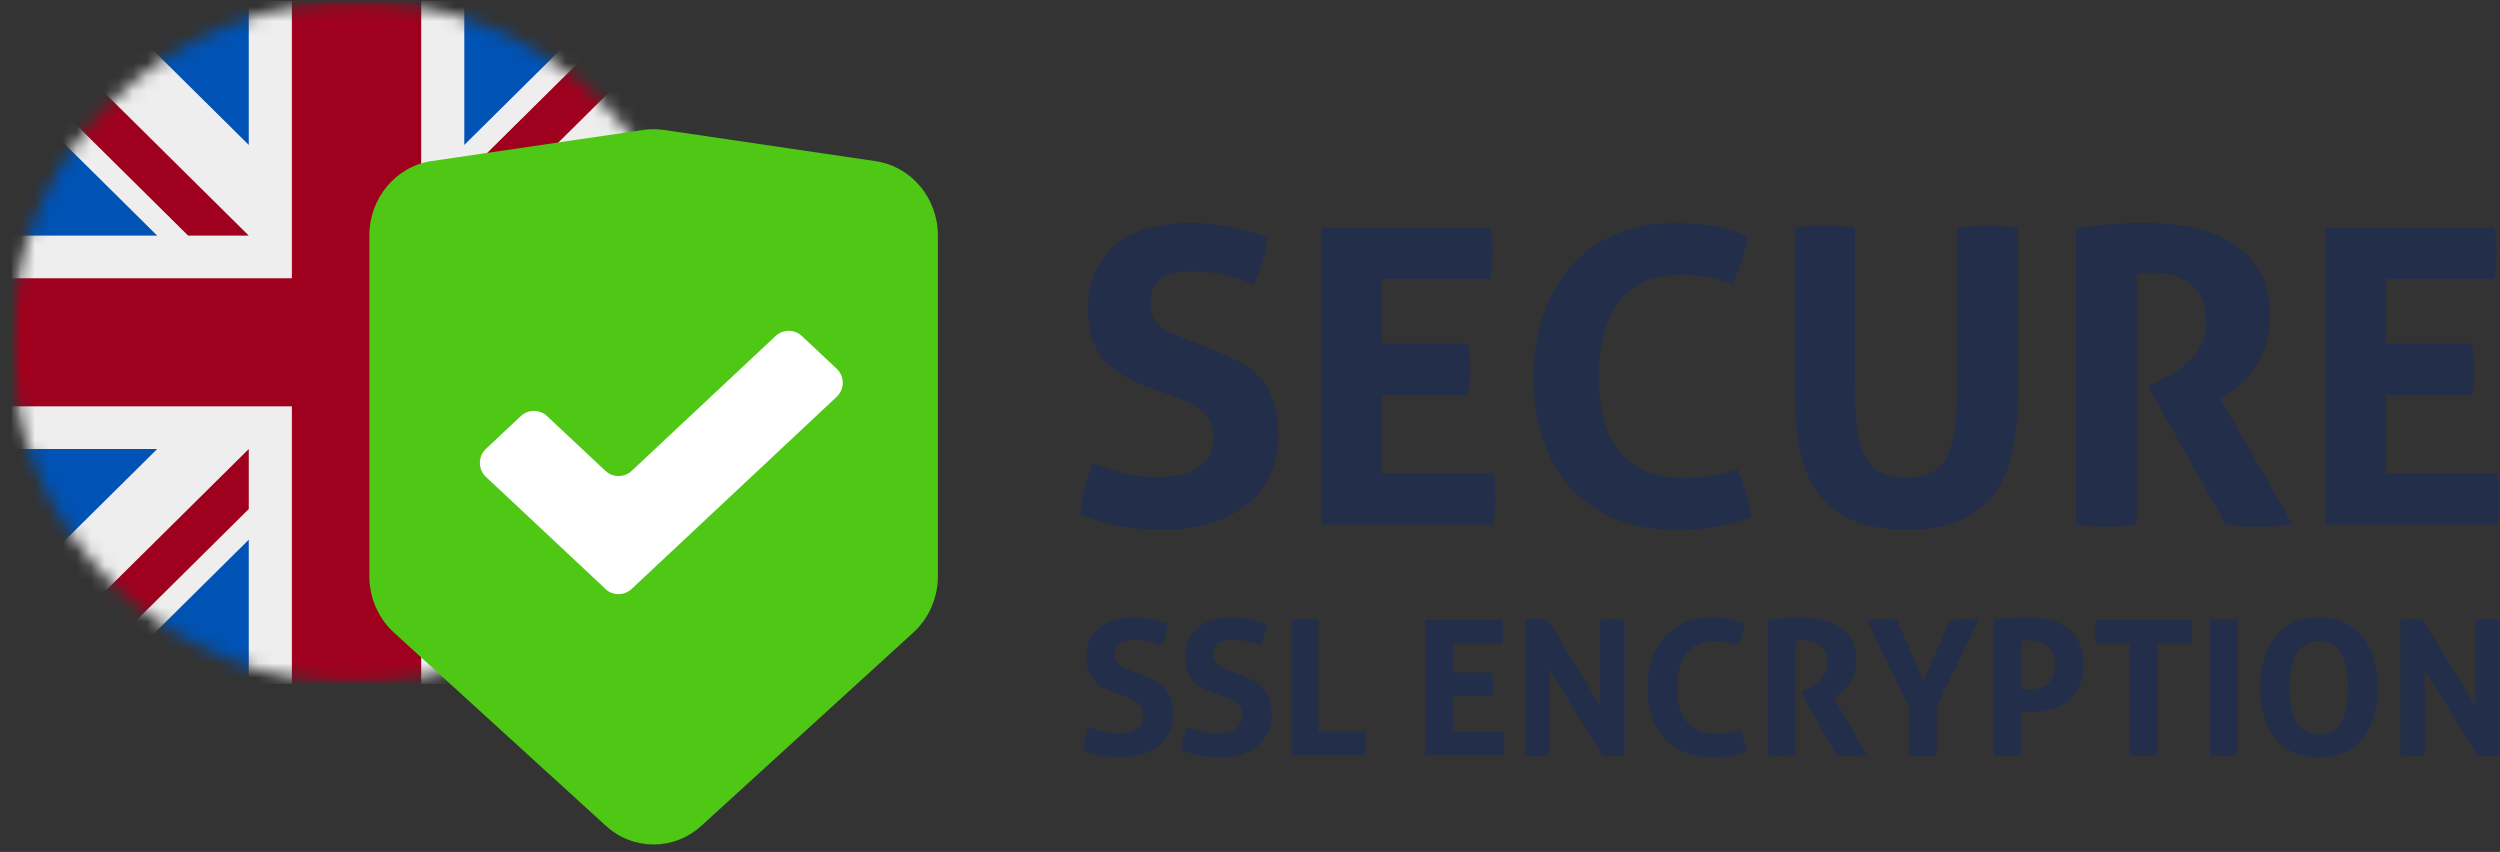<svg width="179" height="61" viewBox="0 0 179 61" fill="none" xmlns="http://www.w3.org/2000/svg">
<rect x="0" y="0" width="179" height="61" fill="#333333" stroke="none"/>
<mask id="mask0_218_2658" style="mask-type:luminance" maskUnits="userSpaceOnUse" x="0" y="0" width="51" height="49">
<path d="M50.22 0.066H0.836V48.962H50.22V0.066Z" fill="white"/>
</mask>
<g mask="url(#mask0_218_2658)">
<mask id="mask1_218_2658" style="mask-type:alpha" maskUnits="userSpaceOnUse" x="0" y="0" width="51" height="49">
<path d="M25.528 48.958C39.165 48.958 50.22 38.013 50.22 24.51C50.22 11.008 39.165 0.062 25.528 0.062C11.891 0.062 0.836 11.008 0.836 24.51C0.836 38.013 11.891 48.958 25.528 48.958Z" fill="white"/>
</mask>
<g mask="url(#mask1_218_2658)">
<path d="M0.836 0.062L1.607 2.163L0.836 4.36V6.556L3.922 11.713L0.836 16.87V19.926L3.922 24.51L0.836 29.094V32.15L3.922 37.307L0.836 42.464V48.958L2.958 48.194L5.176 48.958H7.395L12.603 45.902L17.811 48.958H20.898L25.528 45.902L30.157 48.958H33.244L38.453 45.902L43.661 48.958H50.22L49.448 46.857L50.22 44.661V42.464L47.133 37.307L50.22 32.15V29.094L47.133 24.51L50.22 19.926V16.87L47.133 11.713L50.22 6.556V0.062L48.098 0.826L45.879 0.062H43.661L38.453 3.118L33.244 0.062H30.157L25.528 3.118L20.898 0.062H17.811L12.603 3.118L7.395 0.062H0.836Z" fill="#EEEEEE"/>
<path d="M33.244 0.062V10.376L43.661 0.062H33.244ZM50.22 6.556L39.803 16.87H50.22V6.556ZM0.836 16.87H11.253L0.836 6.556V16.87ZM7.395 0.062L17.811 10.376V0.062H7.395ZM17.811 48.958V38.644L7.395 48.958H17.811ZM0.836 42.464L11.253 32.15H0.836V42.464ZM50.22 32.15H39.803L50.22 42.464V32.15ZM43.661 48.958L33.244 38.644V48.958H43.661Z" fill="#0052B4"/>
<path d="M0.836 0.062V4.36L13.471 16.87H17.811L0.836 0.062ZM20.898 0.062V19.926H0.836V29.094H20.898V48.958H30.157V29.094H50.22V19.926H30.157V0.062H20.898ZM45.879 0.062L33.244 12.573V16.87L50.22 0.062H45.879ZM17.811 32.15L0.836 48.958H5.176L17.811 36.448V32.15ZM33.244 32.15L50.22 48.958V44.661L37.584 32.15H33.244Z" fill="#9F001D"/>
</g>
</g>
<g clip-path="url(#clip0_218_2658)">
<path d="M63.033 31.199C63.033 40.164 55.764 47.433 46.799 47.433C37.834 47.433 30.565 40.164 30.565 31.199C30.565 22.234 37.834 14.965 46.799 14.965C55.764 14.965 63.033 22.234 63.033 31.199Z" fill="#468B96"/>
<path d="M65.392 45.292L50.217 59.128C48.262 60.91 45.335 60.91 43.38 59.128L28.204 45.292C27.087 44.271 26.444 42.797 26.444 41.252V16.863C26.444 14.185 28.345 11.911 30.899 11.533L46.069 9.303C46.55 9.232 47.041 9.232 47.522 9.303L62.697 11.539C65.252 11.916 67.153 14.185 67.153 16.863V41.252C67.153 42.802 66.51 44.271 65.392 45.292Z" fill="#4EC715"/>
<path d="M43.352 42.168L34.797 34.148C34.214 33.603 34.214 32.679 34.797 32.134L37.287 29.796C37.816 29.299 38.643 29.299 39.172 29.796L43.347 33.711C43.876 34.208 44.702 34.208 45.231 33.711L55.53 24.06C56.059 23.563 56.886 23.563 57.415 24.06L59.905 26.399C60.488 26.944 60.488 27.867 59.905 28.413L45.226 42.168C44.697 42.665 43.87 42.665 43.341 42.168H43.352Z" fill="white"/>
<path d="M82.24 27.734C81.57 27.48 80.971 27.199 80.436 26.892C79.901 26.584 79.448 26.222 79.075 25.795C78.702 25.374 78.411 24.866 78.2 24.272C77.989 23.678 77.892 22.971 77.892 22.145C77.892 21.14 78.065 20.254 78.411 19.482C78.756 18.715 79.242 18.067 79.874 17.543C80.506 17.019 81.262 16.625 82.153 16.361C83.039 16.096 84.038 15.961 85.14 15.961C86.144 15.961 87.084 16.047 87.964 16.226C88.839 16.404 89.763 16.658 90.729 16.992C90.61 18.137 90.297 19.261 89.784 20.362C89.487 20.244 89.19 20.125 88.882 20.006C88.574 19.887 88.25 19.79 87.905 19.709C87.559 19.628 87.17 19.569 86.738 19.515C86.306 19.466 85.809 19.439 85.258 19.439C84.924 19.439 84.584 19.471 84.238 19.525C83.892 19.585 83.584 19.693 83.309 19.849C83.034 20.006 82.807 20.238 82.629 20.546C82.45 20.854 82.364 21.253 82.364 21.745C82.364 22.139 82.434 22.469 82.569 22.733C82.704 22.998 82.893 23.225 83.131 23.414C83.368 23.603 83.633 23.759 83.93 23.889C84.227 24.018 84.524 24.143 84.816 24.256L86.593 24.937C87.343 25.234 88.024 25.536 88.634 25.855C89.244 26.168 89.763 26.562 90.184 27.021C90.605 27.486 90.94 28.047 91.172 28.706C91.41 29.365 91.528 30.18 91.528 31.147C91.528 32.114 91.345 33.07 90.983 33.896C90.616 34.722 90.092 35.435 89.401 36.024C88.71 36.612 87.856 37.077 86.841 37.412C85.826 37.747 84.659 37.914 83.336 37.914C82.688 37.914 82.105 37.892 81.592 37.855C81.079 37.817 80.593 37.752 80.128 37.66C79.664 37.574 79.204 37.46 78.751 37.32C78.297 37.185 77.822 37.012 77.331 36.818C77.39 36.245 77.498 35.651 77.655 35.03C77.811 34.409 78 33.783 78.216 33.151C79.043 33.486 79.826 33.739 80.555 33.907C81.284 34.074 82.061 34.161 82.893 34.161C84.135 34.161 85.113 33.928 85.82 33.464C86.528 33 86.884 32.297 86.884 31.347C86.884 30.872 86.798 30.477 86.63 30.164C86.463 29.851 86.247 29.581 85.982 29.365C85.718 29.149 85.415 28.965 85.08 28.82C84.746 28.674 84.4 28.528 84.043 28.393L82.24 27.712V27.734Z" fill="#232E4B"/>
<path d="M94.63 16.316H106.695C106.814 16.91 106.873 17.51 106.873 18.12C106.873 18.768 106.814 19.389 106.695 19.983H98.945V24.595H105.096C105.215 25.227 105.275 25.837 105.275 26.426C105.275 27.058 105.215 27.679 105.096 28.289H98.945V33.906H106.9C107.019 34.5 107.078 35.099 107.078 35.71C107.078 36.358 107.019 36.979 106.9 37.573H94.63V16.316Z" fill="#232E4B"/>
<path d="M124.381 33.562C124.635 34.113 124.851 34.68 125.019 35.263C125.186 35.847 125.31 36.43 125.386 37.024C124.36 37.397 123.436 37.645 122.621 37.764C121.8 37.883 120.92 37.942 119.975 37.942C118.3 37.942 116.832 37.672 115.568 37.127C114.304 36.586 113.246 35.825 112.387 34.847C111.528 33.87 110.886 32.714 110.448 31.375C110.016 30.036 109.8 28.578 109.8 27C109.8 25.424 110.027 23.96 110.481 22.61C110.934 21.26 111.588 20.093 112.446 19.105C113.305 18.117 114.358 17.35 115.611 16.799C116.864 16.248 118.29 15.973 119.883 15.973C120.828 15.973 121.703 16.032 122.502 16.151C123.301 16.27 124.165 16.518 125.089 16.891C125.051 17.485 124.932 18.057 124.732 18.619C124.533 19.181 124.317 19.748 124.079 20.32C123.388 20.082 122.777 19.915 122.248 19.818C121.714 19.721 121.087 19.672 120.358 19.672C118.468 19.672 117.01 20.288 115.994 21.519C114.979 22.75 114.471 24.581 114.471 27.006C114.471 31.818 116.513 34.221 120.59 34.221C121.319 34.221 121.962 34.172 122.513 34.075C123.064 33.978 123.685 33.811 124.376 33.573L124.381 33.562Z" fill="#232E4B"/>
<path d="M128.492 16.314C128.865 16.254 129.232 16.217 129.588 16.195C129.945 16.173 130.307 16.168 130.685 16.168C131.019 16.168 131.365 16.179 131.721 16.195C132.078 16.217 132.44 16.254 132.818 16.314V27.342C132.818 28.546 132.861 29.572 132.953 30.431C133.045 31.289 133.217 31.997 133.487 32.559C133.752 33.12 134.13 33.536 134.611 33.801C135.091 34.065 135.718 34.2 136.49 34.2C137.262 34.2 137.878 34.065 138.353 33.801C138.829 33.536 139.196 33.12 139.46 32.559C139.725 31.997 139.903 31.289 139.995 30.431C140.081 29.572 140.13 28.541 140.13 27.342V16.314C140.524 16.254 140.897 16.217 141.253 16.195C141.61 16.173 141.955 16.168 142.29 16.168C142.647 16.168 143.003 16.179 143.37 16.195C143.732 16.217 144.105 16.254 144.477 16.314V28.26C144.477 29.702 144.359 31.014 144.121 32.208C143.883 33.401 143.462 34.422 142.852 35.27C142.242 36.117 141.421 36.771 140.4 37.235C139.374 37.7 138.072 37.932 136.496 37.932C134.919 37.932 133.617 37.7 132.591 37.235C131.565 36.771 130.749 36.117 130.139 35.27C129.529 34.422 129.102 33.401 128.87 32.208C128.632 31.014 128.514 29.696 128.514 28.26V16.314H128.492Z" fill="#232E4B"/>
<path d="M148.657 16.317C149.527 16.22 150.337 16.134 151.098 16.064C151.86 15.993 152.702 15.961 153.625 15.961C154.711 15.961 155.78 16.058 156.833 16.258C157.887 16.458 158.837 16.803 159.685 17.306C160.533 17.808 161.219 18.488 161.742 19.347C162.266 20.206 162.526 21.297 162.526 22.614C162.526 23.403 162.428 24.099 162.229 24.699C162.029 25.298 161.78 25.828 161.472 26.281C161.165 26.735 160.835 27.124 160.484 27.448C160.128 27.772 159.793 28.037 159.48 28.231L158.977 28.555L164.151 37.547C163.757 37.585 163.341 37.628 162.909 37.666C162.477 37.703 162.034 37.725 161.58 37.725C160.83 37.725 160.09 37.666 159.361 37.547L153.804 27.669L154.511 27.313C154.787 27.178 155.121 27 155.516 26.778C155.91 26.562 156.288 26.292 156.655 25.963C157.017 25.639 157.33 25.244 157.584 24.78C157.838 24.316 157.968 23.77 157.968 23.138C157.968 21.896 157.611 20.983 156.904 20.4C156.196 19.817 155.278 19.525 154.155 19.525C153.723 19.525 153.328 19.552 152.972 19.612V37.563C152.616 37.601 152.265 37.639 151.908 37.666C151.552 37.698 151.206 37.709 150.871 37.709C150.536 37.709 150.18 37.698 149.807 37.682C149.435 37.66 149.046 37.622 148.652 37.563V16.317H148.657Z" fill="#232E4B"/>
<path d="M166.517 16.316H178.582C178.701 16.91 178.76 17.51 178.76 18.12C178.76 18.768 178.701 19.389 178.582 19.983H170.832V24.595H176.983C177.102 25.227 177.162 25.837 177.162 26.426C177.162 27.058 177.102 27.679 176.983 28.289H170.832V33.906H178.787C178.906 34.5 178.965 35.099 178.965 35.71C178.965 36.358 178.906 36.979 178.787 37.573H166.517V16.316Z" fill="#232E4B"/>
<path d="M79.762 49.582C79.46 49.464 79.184 49.339 78.942 49.199C78.698 49.059 78.493 48.897 78.32 48.702C78.148 48.508 78.018 48.276 77.921 48.011C77.829 47.741 77.78 47.417 77.78 47.044C77.78 46.585 77.861 46.185 78.018 45.834C78.175 45.483 78.396 45.192 78.682 44.954C78.969 44.717 79.314 44.538 79.719 44.414C80.124 44.295 80.578 44.23 81.08 44.23C81.539 44.23 81.966 44.268 82.365 44.349C82.765 44.43 83.186 44.549 83.624 44.7C83.57 45.219 83.424 45.732 83.192 46.234C83.057 46.18 82.922 46.126 82.781 46.072C82.641 46.018 82.495 45.975 82.338 45.937C82.182 45.899 82.004 45.872 81.809 45.851C81.609 45.829 81.388 45.818 81.134 45.818C80.983 45.818 80.826 45.834 80.67 45.856C80.513 45.883 80.373 45.932 80.248 46.002C80.124 46.072 80.022 46.18 79.941 46.321C79.86 46.461 79.822 46.639 79.822 46.866C79.822 47.044 79.854 47.195 79.914 47.314C79.978 47.433 80.059 47.541 80.167 47.622C80.275 47.708 80.394 47.779 80.529 47.838C80.664 47.897 80.799 47.951 80.934 48.005L81.744 48.313C82.085 48.448 82.392 48.589 82.673 48.729C82.949 48.875 83.186 49.048 83.381 49.258C83.575 49.469 83.726 49.723 83.829 50.025C83.937 50.328 83.991 50.695 83.991 51.138C83.991 51.581 83.91 52.013 83.743 52.391C83.575 52.769 83.338 53.093 83.024 53.357C82.711 53.627 82.322 53.838 81.858 53.989C81.393 54.14 80.864 54.216 80.265 54.216C79.968 54.216 79.703 54.205 79.471 54.189C79.239 54.173 79.017 54.14 78.806 54.103C78.596 54.065 78.385 54.011 78.18 53.946C77.975 53.881 77.759 53.806 77.532 53.719C77.559 53.46 77.608 53.19 77.678 52.904C77.748 52.623 77.834 52.337 77.932 52.05C78.31 52.202 78.661 52.315 78.996 52.396C79.325 52.472 79.681 52.51 80.059 52.51C80.626 52.51 81.069 52.407 81.393 52.191C81.717 51.98 81.879 51.662 81.879 51.23C81.879 51.014 81.842 50.835 81.766 50.69C81.69 50.544 81.593 50.425 81.469 50.328C81.35 50.23 81.21 50.144 81.058 50.079C80.907 50.014 80.751 49.95 80.589 49.885L79.768 49.577L79.762 49.582Z" fill="#232E4B"/>
<path d="M86.828 49.582C86.525 49.464 86.25 49.339 86.007 49.199C85.764 49.059 85.558 48.897 85.386 48.702C85.213 48.508 85.083 48.276 84.986 48.011C84.894 47.741 84.846 47.417 84.846 47.044C84.846 46.585 84.927 46.185 85.083 45.834C85.24 45.483 85.461 45.192 85.748 44.954C86.034 44.717 86.379 44.538 86.784 44.414C87.189 44.295 87.643 44.23 88.145 44.23C88.604 44.23 89.031 44.268 89.431 44.349C89.83 44.43 90.251 44.549 90.689 44.7C90.635 45.219 90.489 45.732 90.257 46.234C90.122 46.18 89.987 46.126 89.847 46.072C89.706 46.018 89.56 45.975 89.404 45.937C89.247 45.899 89.069 45.872 88.874 45.851C88.675 45.829 88.453 45.818 88.199 45.818C88.048 45.818 87.891 45.834 87.735 45.856C87.578 45.883 87.438 45.932 87.314 46.002C87.189 46.072 87.087 46.18 87.006 46.321C86.925 46.461 86.887 46.639 86.887 46.866C86.887 47.044 86.919 47.195 86.979 47.314C87.044 47.433 87.125 47.541 87.233 47.622C87.341 47.708 87.459 47.779 87.594 47.838C87.73 47.897 87.865 47.951 87.999 48.005L88.81 48.313C89.15 48.448 89.458 48.589 89.739 48.729C90.014 48.875 90.251 49.048 90.446 49.258C90.64 49.469 90.792 49.723 90.894 50.025C91.002 50.328 91.056 50.695 91.056 51.138C91.056 51.581 90.975 52.013 90.808 52.391C90.64 52.769 90.403 53.093 90.09 53.357C89.776 53.627 89.387 53.838 88.923 53.989C88.459 54.14 87.929 54.216 87.33 54.216C87.033 54.216 86.768 54.205 86.536 54.189C86.304 54.173 86.082 54.14 85.872 54.103C85.661 54.065 85.45 54.011 85.245 53.946C85.04 53.881 84.824 53.806 84.597 53.719C84.624 53.46 84.673 53.19 84.743 52.904C84.813 52.623 84.9 52.337 84.997 52.05C85.375 52.202 85.726 52.315 86.061 52.396C86.39 52.472 86.747 52.51 87.125 52.51C87.692 52.51 88.135 52.407 88.459 52.191C88.783 51.98 88.945 51.662 88.945 51.23C88.945 51.014 88.907 50.835 88.831 50.69C88.756 50.544 88.658 50.425 88.534 50.328C88.415 50.23 88.275 50.144 88.124 50.079C87.972 50.014 87.816 49.95 87.654 49.885L86.833 49.577L86.828 49.582Z" fill="#232E4B"/>
<path d="M92.464 44.39C92.793 44.336 93.112 44.309 93.42 44.309C93.728 44.309 94.063 44.336 94.403 44.39V52.372H97.757C97.784 52.523 97.8 52.669 97.811 52.809C97.821 52.949 97.821 53.079 97.821 53.209C97.821 53.355 97.821 53.495 97.811 53.63C97.8 53.77 97.784 53.916 97.757 54.067H92.469V44.39H92.464Z" fill="#232E4B"/>
<path d="M102.061 44.391H107.553C107.607 44.661 107.634 44.936 107.634 45.212C107.634 45.508 107.607 45.789 107.553 46.059H104.026V48.16H106.824C106.878 48.446 106.905 48.727 106.905 48.997C106.905 49.283 106.878 49.564 106.824 49.845H104.026V52.405H107.645C107.699 52.675 107.726 52.95 107.726 53.226C107.726 53.523 107.699 53.804 107.645 54.074H102.061V44.396V44.391Z" fill="#232E4B"/>
<path d="M109.207 44.39C109.488 44.336 109.747 44.309 110.001 44.309C110.271 44.309 110.547 44.336 110.838 44.39L114.581 50.552V44.39C114.905 44.336 115.213 44.309 115.51 44.309C115.785 44.309 116.055 44.336 116.314 44.39V54.067C116.028 54.121 115.769 54.148 115.531 54.148C115.277 54.148 115.007 54.121 114.71 54.067L110.941 47.916V54.067C110.655 54.121 110.363 54.148 110.066 54.148C109.769 54.148 109.483 54.121 109.207 54.067V44.39Z" fill="#232E4B"/>
<path d="M124.593 52.237C124.712 52.491 124.804 52.745 124.885 53.009C124.96 53.274 125.014 53.539 125.052 53.809C124.588 53.981 124.166 54.089 123.794 54.143C123.421 54.197 123.021 54.224 122.589 54.224C121.828 54.224 121.158 54.1 120.586 53.852C120.013 53.603 119.527 53.258 119.138 52.815C118.75 52.372 118.453 51.843 118.258 51.233C118.058 50.622 117.961 49.958 117.961 49.24C117.961 48.522 118.064 47.857 118.269 47.242C118.474 46.626 118.771 46.097 119.165 45.648C119.554 45.2 120.035 44.849 120.607 44.601C121.18 44.347 121.828 44.223 122.552 44.223C122.984 44.223 123.378 44.25 123.745 44.304C124.107 44.358 124.501 44.471 124.922 44.639C124.906 44.908 124.852 45.168 124.76 45.427C124.669 45.681 124.571 45.94 124.463 46.199C124.15 46.091 123.869 46.016 123.626 45.972C123.383 45.929 123.097 45.908 122.768 45.908C121.909 45.908 121.245 46.188 120.78 46.75C120.316 47.312 120.089 48.143 120.089 49.245C120.089 51.432 121.018 52.529 122.876 52.529C123.205 52.529 123.497 52.507 123.751 52.464C123.999 52.421 124.285 52.345 124.598 52.237H124.593Z" fill="#232E4B"/>
<path d="M126.612 44.389C127.006 44.345 127.379 44.308 127.725 44.275C128.07 44.243 128.454 44.227 128.875 44.227C129.366 44.227 129.858 44.27 130.333 44.362C130.814 44.453 131.246 44.61 131.629 44.837C132.013 45.064 132.326 45.377 132.564 45.766C132.801 46.155 132.92 46.651 132.92 47.251C132.92 47.607 132.877 47.926 132.785 48.201C132.693 48.477 132.58 48.714 132.439 48.92C132.299 49.125 132.148 49.303 131.991 49.449C131.829 49.595 131.678 49.714 131.532 49.805L131.305 49.951L133.66 54.045C133.482 54.061 133.293 54.083 133.093 54.099C132.893 54.115 132.693 54.126 132.488 54.126C132.148 54.126 131.813 54.099 131.478 54.045L128.945 49.551L129.269 49.389C129.393 49.325 129.545 49.244 129.728 49.146C129.906 49.049 130.079 48.925 130.247 48.774C130.414 48.628 130.555 48.444 130.668 48.234C130.787 48.023 130.841 47.775 130.841 47.489C130.841 46.921 130.679 46.506 130.355 46.241C130.031 45.976 129.615 45.841 129.102 45.841C128.902 45.841 128.724 45.858 128.562 45.879V54.05C128.4 54.066 128.238 54.083 128.076 54.099C127.914 54.115 127.757 54.12 127.606 54.12C127.455 54.12 127.293 54.12 127.12 54.109C126.947 54.099 126.774 54.083 126.596 54.056V44.378L126.612 44.389Z" fill="#232E4B"/>
<path d="M136.679 50.613L133.665 44.397C134.043 44.343 134.421 44.316 134.794 44.316C135.134 44.316 135.474 44.343 135.815 44.397L137.726 48.783L139.611 44.397C139.946 44.343 140.286 44.316 140.632 44.316C140.956 44.316 141.302 44.343 141.669 44.397L138.655 50.613V54.086C138.477 54.113 138.304 54.129 138.142 54.14C137.98 54.151 137.818 54.156 137.656 54.156C137.505 54.156 137.343 54.156 137.181 54.14C137.014 54.129 136.846 54.113 136.679 54.086V50.613Z" fill="#232E4B"/>
<path d="M142.748 44.349C143.158 44.312 143.579 44.285 144.001 44.263C144.422 44.241 144.849 44.23 145.281 44.23C145.713 44.23 146.183 44.274 146.647 44.365C147.111 44.457 147.527 44.625 147.9 44.868C148.273 45.116 148.575 45.456 148.807 45.899C149.039 46.337 149.158 46.909 149.158 47.606C149.158 48.303 149.039 48.875 148.807 49.307C148.575 49.744 148.273 50.085 147.905 50.339C147.538 50.592 147.128 50.76 146.674 50.852C146.22 50.943 145.772 50.986 145.335 50.986C145.216 50.986 145.108 50.986 145.005 50.981C144.903 50.981 144.805 50.97 144.714 50.959V54.07C144.541 54.097 144.379 54.113 144.217 54.124C144.055 54.135 143.898 54.135 143.747 54.135C143.601 54.135 143.444 54.135 143.277 54.124C143.104 54.113 142.931 54.097 142.753 54.07V44.355L142.748 44.349ZM144.714 49.329C144.822 49.345 144.924 49.356 145.016 49.356H145.362C145.583 49.356 145.804 49.329 146.021 49.269C146.237 49.21 146.426 49.112 146.593 48.977C146.76 48.843 146.89 48.664 146.987 48.448C147.084 48.232 147.133 47.957 147.133 47.633C147.133 47.309 147.084 47.023 146.987 46.79C146.89 46.563 146.755 46.38 146.593 46.239C146.426 46.099 146.237 46.002 146.021 45.942C145.804 45.883 145.583 45.856 145.362 45.856C145.264 45.856 145.173 45.856 145.086 45.861C145 45.861 144.876 45.878 144.714 45.894V49.329Z" fill="#232E4B"/>
<path d="M152.48 46.059H150.071C150.017 45.789 149.99 45.508 149.99 45.212C149.99 44.931 150.017 44.661 150.071 44.391H156.871C156.925 44.661 156.952 44.936 156.952 45.212C156.952 45.508 156.925 45.789 156.871 46.059H154.462V54.068C154.3 54.085 154.138 54.101 153.976 54.117C153.814 54.133 153.657 54.139 153.506 54.139C153.355 54.139 153.188 54.139 153.015 54.128C152.842 54.117 152.664 54.101 152.486 54.074V46.065L152.48 46.059Z" fill="#232E4B"/>
<path d="M158.227 44.39C158.556 44.336 158.886 44.309 159.21 44.309C159.534 44.309 159.863 44.336 160.204 44.39V54.067C159.863 54.121 159.534 54.148 159.221 54.148C158.886 54.148 158.556 54.121 158.227 54.067V44.39Z" fill="#232E4B"/>
<path d="M166.029 54.228C165.3 54.228 164.674 54.104 164.145 53.85C163.615 53.602 163.178 53.251 162.838 52.808C162.498 52.365 162.244 51.841 162.076 51.231C161.909 50.626 161.828 49.962 161.828 49.244C161.828 48.525 161.909 47.861 162.076 47.245C162.244 46.63 162.498 46.1 162.838 45.652C163.178 45.204 163.615 44.853 164.145 44.605C164.674 44.351 165.3 44.227 166.029 44.227C166.759 44.227 167.385 44.351 167.914 44.605C168.444 44.858 168.881 45.204 169.221 45.652C169.561 46.1 169.815 46.635 169.983 47.245C170.15 47.861 170.231 48.525 170.231 49.244C170.231 49.962 170.15 50.621 169.983 51.231C169.815 51.836 169.561 52.36 169.221 52.808C168.881 53.251 168.444 53.602 167.914 53.85C167.385 54.104 166.759 54.228 166.029 54.228ZM166.029 52.587C167.423 52.587 168.114 51.474 168.114 49.249C168.114 48.136 167.947 47.3 167.612 46.743C167.277 46.187 166.753 45.906 166.046 45.906C164.636 45.906 163.934 47.019 163.934 49.244C163.934 51.469 164.636 52.581 166.035 52.581L166.029 52.587Z" fill="#232E4B"/>
<path d="M171.862 44.39C172.143 44.336 172.402 44.309 172.656 44.309C172.926 44.309 173.201 44.336 173.493 44.39L177.236 50.552V44.39C177.56 44.336 177.867 44.309 178.164 44.309C178.44 44.309 178.71 44.336 178.969 44.39V54.067C178.683 54.121 178.424 54.148 178.186 54.148C177.932 54.148 177.662 54.121 177.365 54.067L173.596 47.916V54.067C173.309 54.121 173.018 54.148 172.721 54.148C172.424 54.148 172.137 54.121 171.862 54.067V44.39Z" fill="#232E4B"/>
</g>
<defs>
<clipPath id="clip0_218_2658">
<rect width="152.527" height="51.213" fill="white" transform="translate(26.44 9.25)"/>
</clipPath>
</defs>
</svg>
